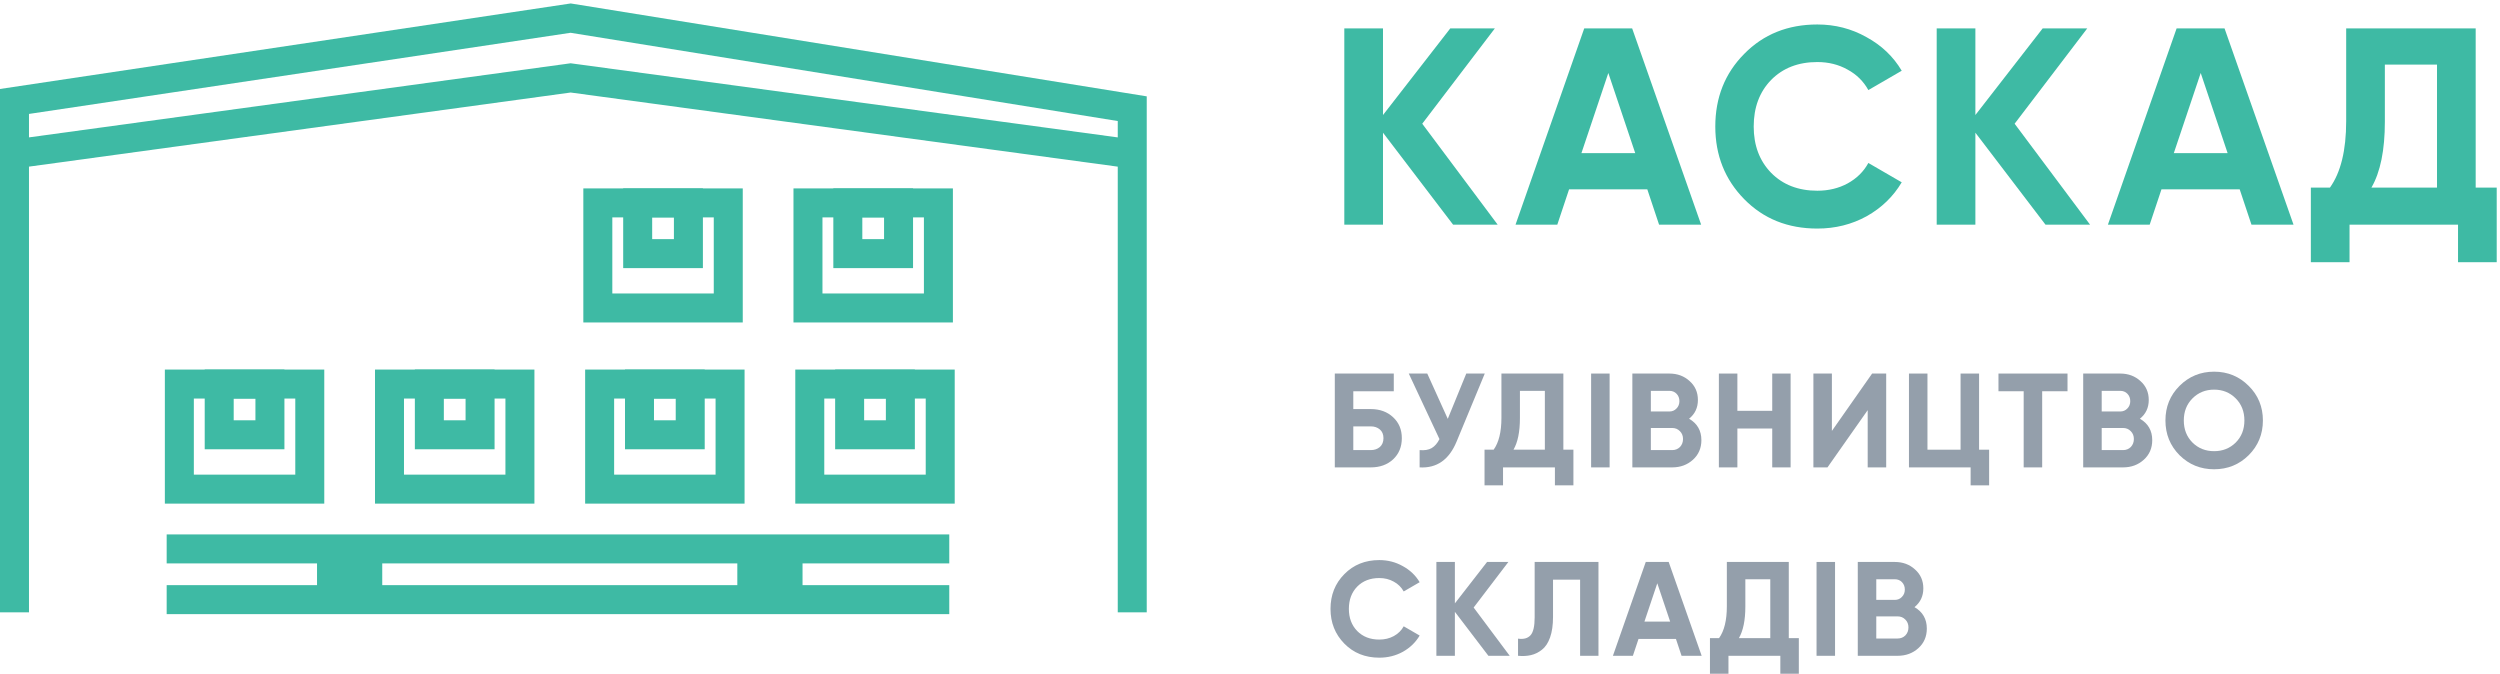 <?xml version="1.0" encoding="UTF-8"?> <svg xmlns="http://www.w3.org/2000/svg" width="690" height="186" viewBox="0 0 690 186" fill="none"> <path d="M413.352 62H401.05L381.707 36.622V62H371.029V7.84H381.707V31.748L400.276 7.84H412.578L392.539 34.146L413.352 62Z" fill="#3EBAA4"></path> <path d="M457.903 62L454.654 52.251H433.067L429.817 62H418.289L437.245 7.84H450.475L469.509 62H457.903ZM436.471 42.27H451.327L443.899 20.142L436.471 42.27Z" fill="#3EBAA4"></path> <path d="M501.586 63.083C493.436 63.083 486.704 60.375 481.392 54.959C476.079 49.543 473.422 42.864 473.422 34.92C473.422 26.925 476.079 20.245 481.392 14.881C486.704 9.465 493.436 6.757 501.586 6.757C506.486 6.757 510.999 7.917 515.126 10.239C519.304 12.508 522.553 15.603 524.874 19.523L515.667 24.862C514.326 22.438 512.418 20.555 509.942 19.214C507.466 17.821 504.68 17.125 501.586 17.125C496.324 17.125 492.069 18.775 488.819 22.076C485.621 25.378 484.022 29.659 484.022 34.92C484.022 40.13 485.621 44.385 488.819 47.687C492.069 50.988 496.324 52.638 501.586 52.638C504.68 52.638 507.466 51.968 509.942 50.627C512.469 49.234 514.378 47.351 515.667 44.978L524.874 50.317C522.553 54.237 519.329 57.358 515.203 59.679C511.076 61.949 506.537 63.083 501.586 63.083Z" fill="#3EBAA4"></path> <path d="M576.851 62H564.549L545.206 36.622V62H534.528V7.84H545.206V31.748L563.775 7.84H576.077L556.038 34.146L576.851 62Z" fill="#3EBAA4"></path> <path d="M621.402 62L618.153 52.251H596.566L593.316 62H581.788L600.744 7.84H613.975L633.008 62H621.402ZM599.97 42.27H614.826L607.398 20.142L599.97 42.27Z" fill="#3EBAA4"></path> <path d="M683.29 51.787H689.093V72.368H678.415V62H648.473V72.368H637.795V51.787H643.057C646.048 47.609 647.544 41.497 647.544 33.45V7.84H683.29V51.787ZM654.508 51.787H672.613V17.821H658.221V33.605C658.221 41.445 656.984 47.506 654.508 51.787Z" fill="#3EBAA4"></path> <path d="M378.321 112.905C380.837 112.905 382.896 113.657 384.5 115.162C386.103 116.642 386.905 118.566 386.905 120.934C386.905 123.327 386.103 125.275 384.5 126.78C382.896 128.26 380.837 129 378.321 129H368.405V103.1H384.685V107.984H373.511V112.905H378.321ZM378.321 124.227C379.332 124.227 380.171 123.943 380.837 123.376C381.503 122.784 381.836 121.97 381.836 120.934C381.836 119.898 381.503 119.096 380.837 118.529C380.171 117.962 379.332 117.678 378.321 117.678H373.511V124.227H378.321Z" fill="#949FAB"></path> <path d="M404.691 103.1H409.797L402.027 121.859C399.955 126.891 396.551 129.271 391.815 129V124.227C393.196 124.35 394.306 124.165 395.145 123.672C396.008 123.154 396.724 122.328 397.291 121.193L388.818 103.1H393.924L399.585 115.606L404.691 103.1Z" fill="#949FAB"></path> <path d="M431.487 124.116H434.262V133.958H429.156V129H414.837V133.958H409.731V124.116H412.247C413.677 122.118 414.393 119.195 414.393 115.347V103.1H431.487V124.116ZM417.723 124.116H426.381V107.873H419.499V115.421C419.499 119.17 418.907 122.069 417.723 124.116Z" fill="#949FAB"></path> <path d="M439.148 103.1H444.254V129H439.148V103.1Z" fill="#949FAB"></path> <path d="M466.18 115.569C468.449 116.876 469.584 118.85 469.584 121.489C469.584 123.684 468.807 125.485 467.253 126.891C465.699 128.297 463.787 129 461.518 129H450.529V103.1H460.741C462.961 103.1 464.823 103.791 466.328 105.172C467.857 106.529 468.622 108.268 468.622 110.389C468.622 112.535 467.808 114.262 466.18 115.569ZM460.741 107.873H455.635V113.571H460.741C461.53 113.571 462.184 113.3 462.702 112.757C463.244 112.214 463.516 111.536 463.516 110.722C463.516 109.908 463.257 109.23 462.739 108.687C462.221 108.144 461.555 107.873 460.741 107.873ZM461.518 124.227C462.381 124.227 463.096 123.943 463.664 123.376C464.231 122.784 464.515 122.044 464.515 121.156C464.515 120.293 464.231 119.577 463.664 119.01C463.096 118.418 462.381 118.122 461.518 118.122H455.635V124.227H461.518Z" fill="#949FAB"></path> <path d="M489.137 103.1H494.206V129H489.137V118.27H479.517V129H474.411V103.1H479.517V113.386H489.137V103.1Z" fill="#949FAB"></path> <path d="M515.483 129V113.201L504.383 129H500.498V103.1H505.604V118.936L516.704 103.1H520.589V129H515.483Z" fill="#949FAB"></path> <path d="M546.224 124.116H548.999V133.958H543.893V129H526.873V103.1H531.979V124.116H541.118V103.1H546.224V124.116Z" fill="#949FAB"></path> <path d="M570.633 103.1V107.984H563.64V129H558.534V107.984H551.578V103.1H570.633Z" fill="#949FAB"></path> <path d="M590.614 115.569C592.883 116.876 594.018 118.85 594.018 121.489C594.018 123.684 593.241 125.485 591.687 126.891C590.133 128.297 588.221 129 585.952 129H574.963V103.1H585.175C587.395 103.1 589.257 103.791 590.762 105.172C592.291 106.529 593.056 108.268 593.056 110.389C593.056 112.535 592.242 114.262 590.614 115.569ZM585.175 107.873H580.069V113.571H585.175C585.964 113.571 586.618 113.3 587.136 112.757C587.679 112.214 587.95 111.536 587.95 110.722C587.95 109.908 587.691 109.23 587.173 108.687C586.655 108.144 585.989 107.873 585.175 107.873ZM585.952 124.227C586.815 124.227 587.531 123.943 588.098 123.376C588.665 122.784 588.949 122.044 588.949 121.156C588.949 120.293 588.665 119.577 588.098 119.01C587.531 118.418 586.815 118.122 585.952 118.122H580.069V124.227H585.952Z" fill="#949FAB"></path> <path d="M620.638 125.633C618.024 128.223 614.842 129.518 611.092 129.518C607.343 129.518 604.161 128.223 601.546 125.633C598.956 123.018 597.661 119.824 597.661 116.05C597.661 112.276 598.956 109.094 601.546 106.504C604.161 103.889 607.343 102.582 611.092 102.582C614.842 102.582 618.024 103.889 620.638 106.504C623.253 109.094 624.56 112.276 624.56 116.05C624.56 119.824 623.253 123.018 620.638 125.633ZM605.135 122.155C606.739 123.734 608.724 124.523 611.092 124.523C613.46 124.523 615.446 123.734 617.049 122.155C618.653 120.552 619.454 118.517 619.454 116.05C619.454 113.583 618.653 111.548 617.049 109.945C615.446 108.342 613.46 107.54 611.092 107.54C608.724 107.54 606.739 108.342 605.135 109.945C603.532 111.548 602.73 113.583 602.73 116.05C602.73 118.517 603.532 120.552 605.135 122.155Z" fill="#949FAB"></path> <path d="M380.689 181.518C376.791 181.518 373.572 180.223 371.032 177.633C368.491 175.043 367.221 171.849 367.221 168.05C367.221 164.227 368.491 161.032 371.032 158.467C373.572 155.877 376.791 154.582 380.689 154.582C383.032 154.582 385.19 155.137 387.164 156.247C389.162 157.332 390.716 158.812 391.826 160.687L387.423 163.24C386.781 162.081 385.869 161.18 384.685 160.539C383.501 159.873 382.169 159.54 380.689 159.54C378.173 159.54 376.138 160.329 374.584 161.908C373.054 163.487 372.29 165.534 372.29 168.05C372.29 170.541 373.054 172.576 374.584 174.155C376.138 175.734 378.173 176.523 380.689 176.523C382.169 176.523 383.501 176.202 384.685 175.561C385.893 174.895 386.806 173.995 387.423 172.86L391.826 175.413C390.716 177.288 389.174 178.78 387.201 179.89C385.227 180.975 383.057 181.518 380.689 181.518Z" fill="#949FAB"></path> <path d="M416.681 181H410.798L401.548 168.864V181H396.442V155.1H401.548V166.533L410.428 155.1H416.311L406.728 167.68L416.681 181Z" fill="#949FAB"></path> <path d="M418.977 181V176.264C420.506 176.486 421.653 176.178 422.418 175.339C423.183 174.5 423.565 172.86 423.565 170.418V155.1H441.177V181H436.108V159.984H428.634V170.27C428.634 172.515 428.363 174.402 427.82 175.931C427.277 177.46 426.525 178.595 425.563 179.335C424.626 180.075 423.614 180.568 422.529 180.815C421.468 181.062 420.284 181.123 418.977 181Z" fill="#949FAB"></path> <path d="M464.109 181L462.555 176.338H452.232L450.678 181H445.165L454.23 155.1H460.557L469.659 181H464.109ZM453.86 171.565H460.964L457.412 160.983L453.86 171.565Z" fill="#949FAB"></path> <path d="M493.704 176.116H496.479V185.958H491.373V181H477.054V185.958H471.948V176.116H474.464C475.895 174.118 476.61 171.195 476.61 167.347V155.1H493.704V176.116ZM479.94 176.116H488.598V159.873H481.716V167.421C481.716 171.17 481.124 174.069 479.94 176.116Z" fill="#949FAB"></path> <path d="M501.366 155.1H506.472V181H501.366V155.1Z" fill="#949FAB"></path> <path d="M528.398 167.569C530.667 168.876 531.802 170.85 531.802 173.489C531.802 175.684 531.025 177.485 529.471 178.891C527.917 180.297 526.005 181 523.736 181H512.747V155.1H522.959C525.179 155.1 527.041 155.791 528.546 157.172C530.075 158.529 530.84 160.268 530.84 162.389C530.84 164.535 530.026 166.262 528.398 167.569ZM522.959 159.873H517.853V165.571H522.959C523.748 165.571 524.402 165.3 524.92 164.757C525.462 164.214 525.734 163.536 525.734 162.722C525.734 161.908 525.475 161.23 524.957 160.687C524.439 160.144 523.773 159.873 522.959 159.873ZM523.736 176.227C524.599 176.227 525.314 175.943 525.882 175.376C526.449 174.784 526.733 174.044 526.733 173.156C526.733 172.293 526.449 171.577 525.882 171.01C525.314 170.418 524.599 170.122 523.736 170.122H517.853V176.227H523.736Z" fill="#949FAB"></path> <path fill-rule="evenodd" clip-rule="evenodd" d="M157.523 0.952L316.5 26.594V169H308.5V45.995L157.503 25.537L8 45.99V169H0V24.555L157.523 0.952ZM8 37.916L157.497 17.463L308.5 37.922V33.407L157.477 9.048L8 31.445V37.916Z" fill="#3EBAA4"></path> <path fill-rule="evenodd" clip-rule="evenodd" d="M186 60H180V66H186V60ZM172 52V74H194V52H172Z" fill="#3EBAA4"></path> <path fill-rule="evenodd" clip-rule="evenodd" d="M70.5 110H64.5V116H70.5V110ZM56.5 102V124H78.5V102H56.5Z" fill="#3EBAA4"></path> <path fill-rule="evenodd" clip-rule="evenodd" d="M128.5 110H122.5V116H128.5V110ZM114.5 102V124H136.5V102H114.5Z" fill="#3EBAA4"></path> <path fill-rule="evenodd" clip-rule="evenodd" d="M186.5 110H180.5V116H186.5V110ZM172.5 102V124H194.5V102H172.5Z" fill="#3EBAA4"></path> <path fill-rule="evenodd" clip-rule="evenodd" d="M244.5 110H238.5V116H244.5V110ZM230.5 102V124H252.5V102H230.5Z" fill="#3EBAA4"></path> <path fill-rule="evenodd" clip-rule="evenodd" d="M244 60H238V66H244V60ZM230 52V74H252V52H230Z" fill="#3EBAA4"></path> <path fill-rule="evenodd" clip-rule="evenodd" d="M203.5 151V166H221.5V151H203.5Z" fill="#3EBAA4"></path> <path fill-rule="evenodd" clip-rule="evenodd" d="M87.5 151V166H105.5V151H87.5Z" fill="#3EBAA4"></path> <path fill-rule="evenodd" clip-rule="evenodd" d="M197 60H169V81H197V60ZM161 52V89H205V52H161Z" fill="#3EBAA4"></path> <path fill-rule="evenodd" clip-rule="evenodd" d="M81.5 110H53.5V131H81.5V110ZM45.5 102V139H89.5V102H45.5Z" fill="#3EBAA4"></path> <path fill-rule="evenodd" clip-rule="evenodd" d="M197.5 110H169.5V131H197.5V110ZM161.5 102V139H205.5V102H161.5Z" fill="#3EBAA4"></path> <path fill-rule="evenodd" clip-rule="evenodd" d="M255 60H227V81H255V60ZM219 52V89H263V52H219Z" fill="#3EBAA4"></path> <path fill-rule="evenodd" clip-rule="evenodd" d="M139.5 110H111.5V131H139.5V110ZM103.5 102V139H147.5V102H103.5Z" fill="#3EBAA4"></path> <path fill-rule="evenodd" clip-rule="evenodd" d="M255.5 110H227.5V131H255.5V110ZM219.5 102V139H263.5V102H219.5Z" fill="#3EBAA4"></path> <path fill-rule="evenodd" clip-rule="evenodd" d="M262 155.5H46V147.5H262V155.5ZM262 169.5H46V161.5H262V169.5Z" fill="#3EBAA4"></path> </svg> 